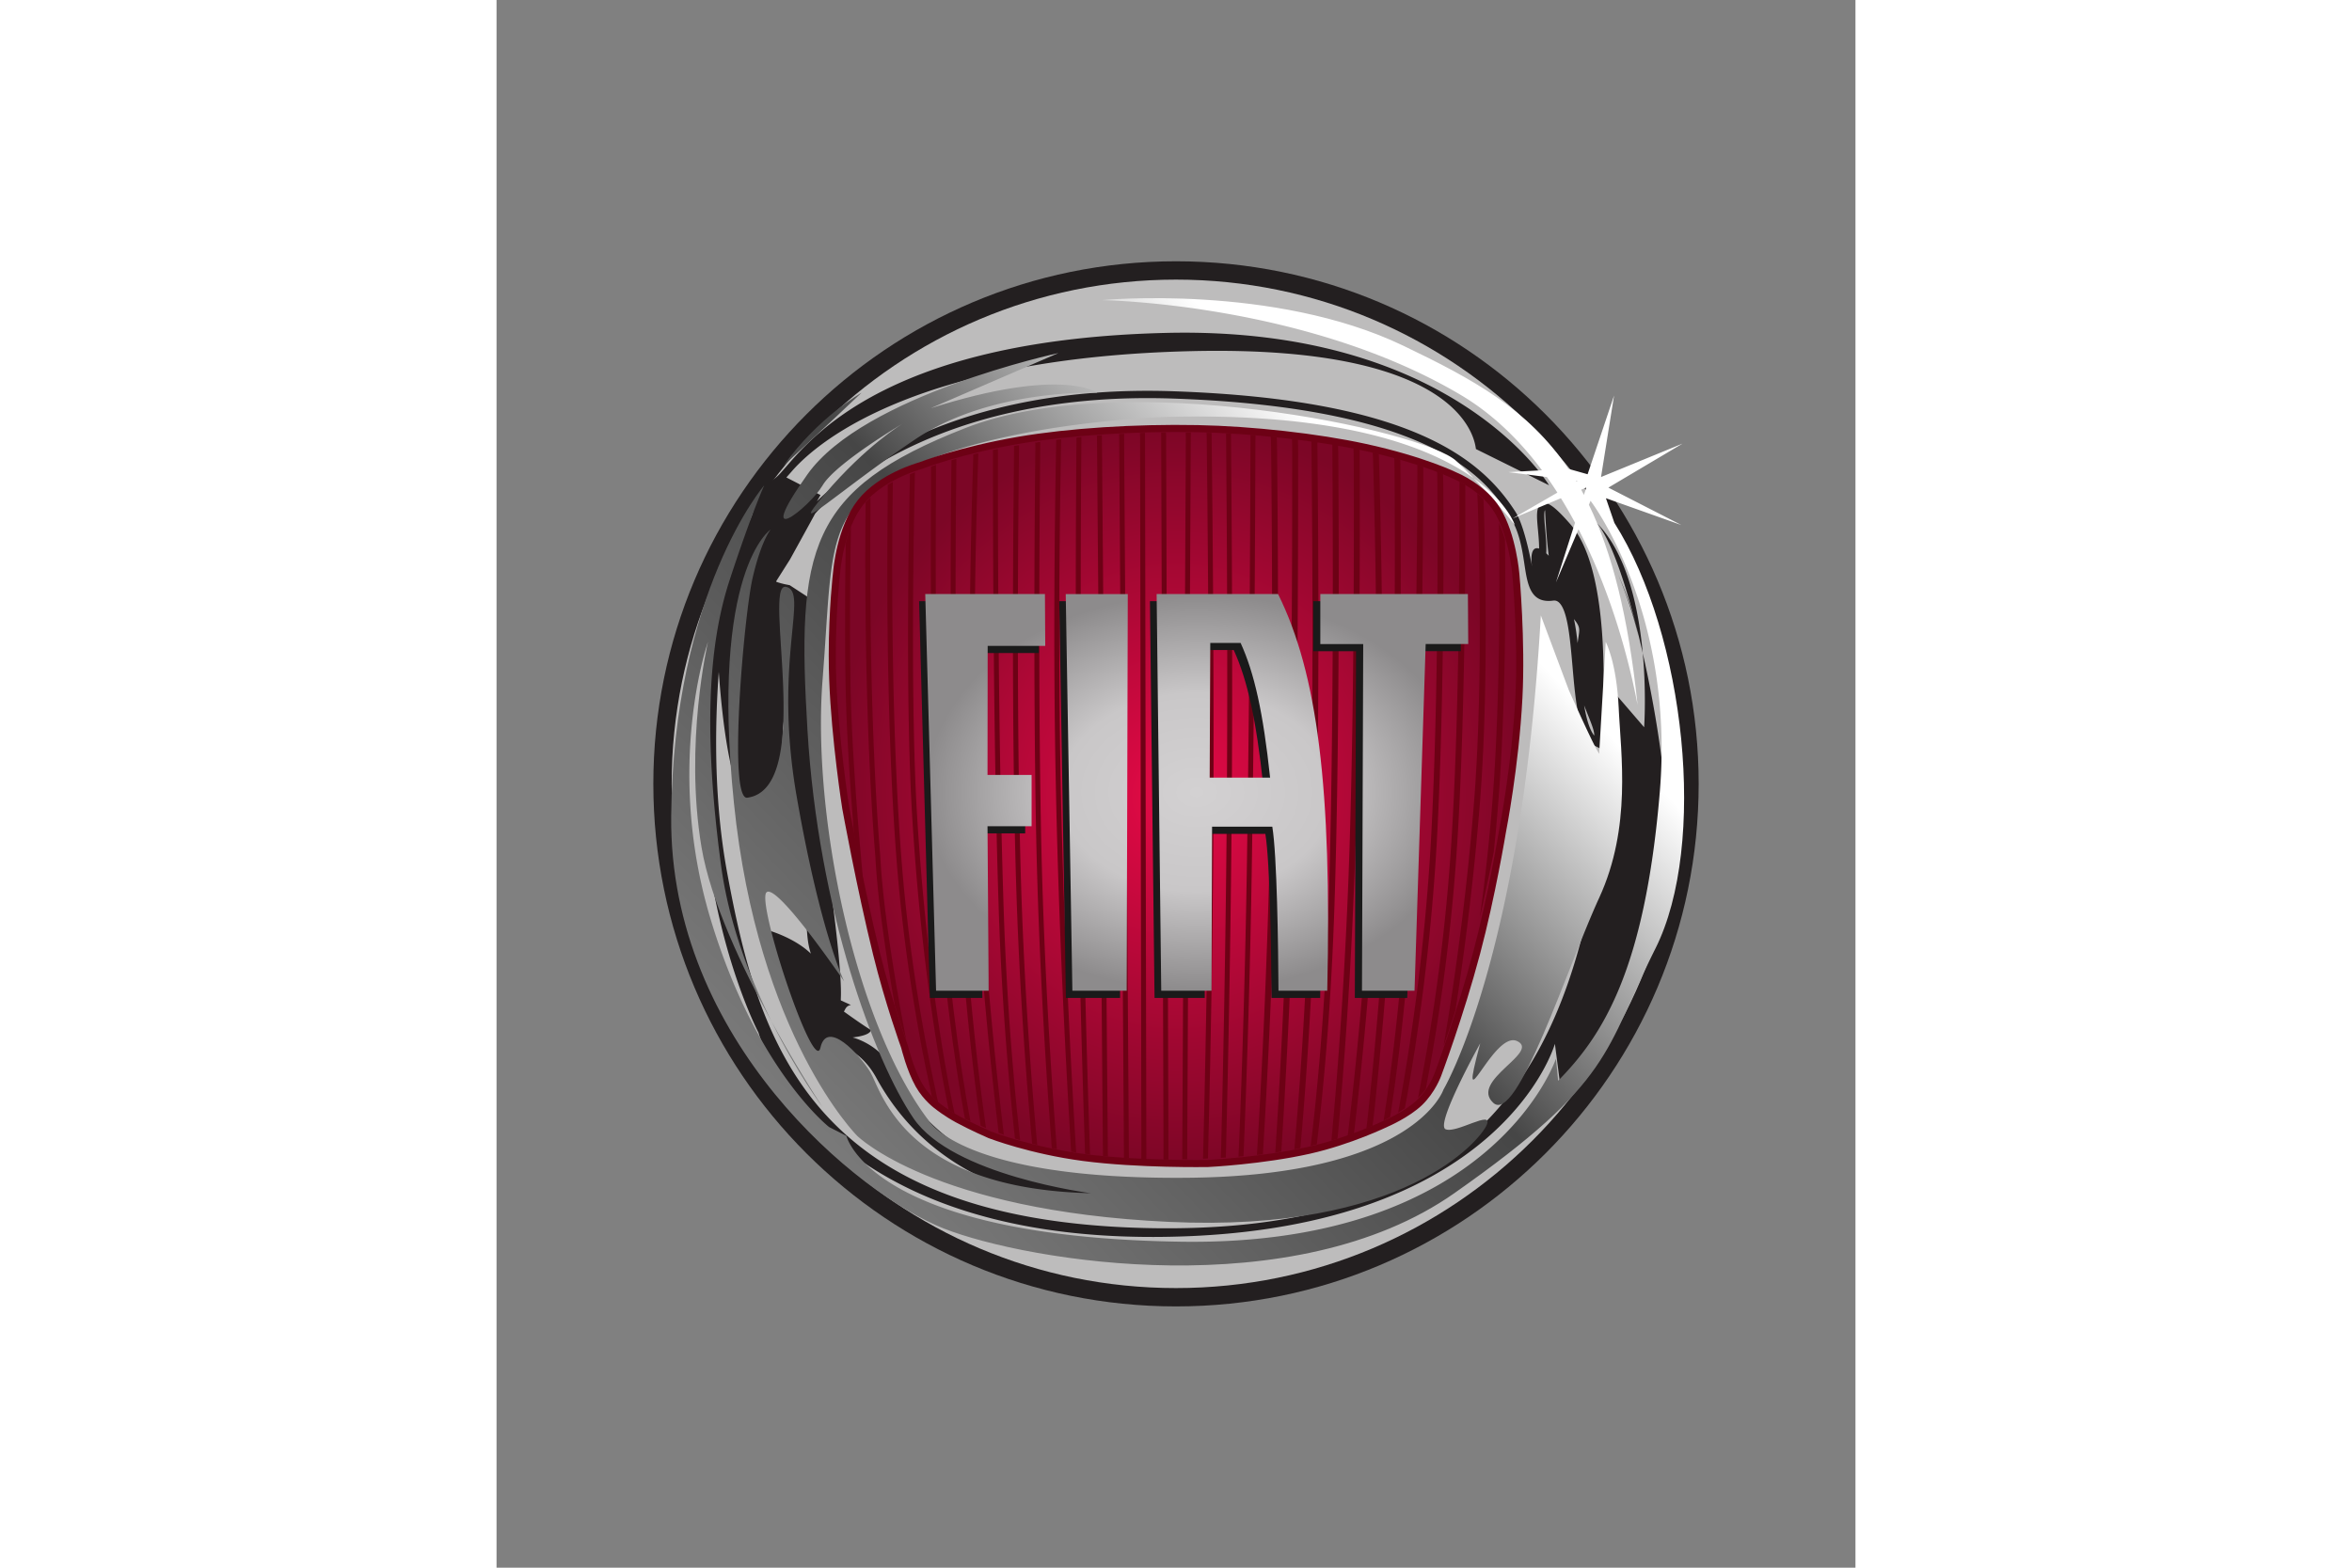 <svg xmlns="http://www.w3.org/2000/svg" xmlns:xlink="http://www.w3.org/1999/xlink" height="800" width="1200" viewBox="-44.25 -73.75 383.5 442.5"><rect x="-44.25" y="-73.75" width="383.5" height="442.5" fill="#808080" stroke="none"/><defs><radialGradient r="98" fy="153.429" fx="150" cy="153.429" cx="150" gradientTransform="matrix(1 0 0 1.069 0 -10.568)" gradientUnits="userSpaceOnUse" id="g" xlink:href="#a"/><radialGradient r="55" fy="33.846" fx="55" cy="33.846" cx="55" gradientTransform="matrix(1 0 0 .615 0 13.018)" gradientUnits="userSpaceOnUse" id="i" xlink:href="#b"/><radialGradient r="55" fy="33.846" fx="55" cy="33.846" cx="55" gradientTransform="matrix(1 0 0 .615 0 13.018)" gradientUnits="userSpaceOnUse" id="j" xlink:href="#b"/><radialGradient r="55" fy="33.846" fx="55" cy="33.846" cx="55" gradientTransform="matrix(1 0 0 .615 0 13.018)" gradientUnits="userSpaceOnUse" id="k" xlink:href="#b"/><radialGradient r="55" fy="33.846" fx="55" cy="33.846" cx="55" gradientTransform="matrix(1 0 0 .615 0 13.018)" gradientUnits="userSpaceOnUse" id="l" xlink:href="#b"/><radialGradient r="55" fy="33.846" fx="55" cy="33.846" cx="55" gradientTransform="matrix(1 0 0 .615 0 13.018)" gradientUnits="userSpaceOnUse" id="h" xlink:href="#b"/><linearGradient id="a"><stop offset="0" stop-color="#e60a47"/><stop offset="1" stop-color="#7c0626"/></linearGradient><linearGradient id="c"><stop offset="0" stop-color="#8c8c8c"/><stop offset=".5" stop-color="#464646"/><stop offset=".75" stop-color="#fff"/><stop offset="1" stop-color="#fff"/></linearGradient><linearGradient y2="895.556" x2="1114.97" y1="353.558" x1="547.982" gradientUnits="userSpaceOnUse" id="f" xlink:href="#c"/><linearGradient y2="895.556" x2="1114.97" y1="353.558" x1="547.982" gradientUnits="userSpaceOnUse" id="e" xlink:href="#c"/><linearGradient id="b"><stop offset="0" stop-color="#d3d1d2"/><stop offset=".5" stop-color="#c9c7c8"/><stop offset="1" stop-color="#8d8b8c"/></linearGradient><clipPath id="d"><path d="M1094.29 667.164c.1-1.012.22-1.965.33-2.984 3.27-32.551 4.77-23.84-.33 2.984zM607.449 803.75s25.906 23.891 44.403 41.492c0 0-24.668-13.828-44.403-41.492zm-6.894-317.059c14.668-29.589 29.101-48.843 29.101-48.843s-13.754 20.746-29.101 48.843zm480.495 284.368l-4.82 14.046 43.05-15.304-41.65 21.347 42.3 25.102-46.49-19.059 7.44 46.485-15.09-44.903-10.94 3.09c-22.94 34.106-54.46 51.176-94.12 70.2-73.718 35.371-171.976 25.992-171.976 25.992s116-1.477 204.73-54.071c18.326-10.863 33.606-25.925 46.286-42.949l-19.15-1.055 21.95-2.8c2.07-2.918 4.07-5.883 5.99-8.891l-25.48-14.719 27.49 11.539a264.55 264.55 0 008.05-13.976l-10.87-34.028 12.85 30.286c19.04-36.828 29.07-75.95 33.69-100.227-5.33 50.816-14.63 87.039-27.77 114.211l.96 2.254s48.1-62.867 39.47-165.977c-8.63-103.109-33.3-139.574-57.97-164.722l-1.23 12.578s-35.76-106.887-213.363-104.367c-177.602 2.519-191.168 60.351-191.168 60.351l-9.867 5.039s-41.93 32.684-67.832 119.449c-25.903 86.762-1.235 157.176-1.235 157.176s-13.566-57.84-3.699-116.937c5.113-30.625 23.461-69.324 39.969-99.528-12.117 24.43-24.403 55.907-28.867 89.469-9.872 74.188-7.403 124.485 4.929 162.203 12.332 37.719 19.735 54.071 19.735 54.071s-51.797-60.36-53.032-188.614c-1.234-128.257 107.297-216.273 155.395-235.136 48.101-18.86 199.801-44.004 291.066 20.117 91.269 64.129 85.099 80.472 114.699 139.578 29.61 59.098 17.27 178.551-23.43 242.68zm-21.6 23.519c-.1.164-.19.328-.29.485l.92-.118zm4.24-7.57c-.52.984-1.04 1.988-1.57 2.949l2.9 1.219zm-434.034 5.426c7.395 12.574 45.629 35.207 45.629 35.207s-20.969-12.578-44.398-40.239c-23.438-27.66 8.633 2.516 51.801 31.438 43.164 28.918 103.597 26.402 103.597 26.402s-19.73 15.09-94.965-8.804l72.766 31.437S653.09 843.984 621.02 798.719c-32.071-45.266 1.23-18.86 8.636-6.285zm371.254 3.976c13.61-14.133 23.41-26.609 23.41-26.609s-4.01 12.711-23.41 26.609zM579.086 611.363c13.566-133.285 70.301-189.871 70.301-189.871s43.164-42.75 177.597-49.035c134.43-6.285 177.606 46.523 181.306 55.324 3.7 8.801-17.274-5.027-23.438-2.511-6.168 2.511 19.738 49.039 19.738 49.039-13.57-50.297 7.4 7.543 20.96 1.254 13.57-6.282-27.132-22.633-13.56-35.208 13.56-12.574 41.92 76.704 60.43 116.942 18.5 40.234 12.33 81.73 11.1 108.137-1.23 26.406-7.4 37.722-7.4 37.722l-3.7-62.875s2.47-8.797-17.27 35.215l-16.03 42.75c-11.1-196.16-55.507-270.351-55.507-270.351s-16.031-49.032-145.531-50.293c-129.496-1.25-148 32.699-148 32.699-41.93 55.324-66.598 173.519-60.426 251.476 6.164 77.961 0 99.34 55.496 123.231 55.5 23.887 139.364 26.406 139.364 26.406 100.734 2.832 151.375-17.074 176.394-35.004a315.563 315.563 0 01-9.894 9.852c-18.5 17.601-189.934 54.07-279.965 18.863-90.031-35.207-96.199-69.156-90.031-172.266 6.168-103.109 38.234-188.609 60.433-221.304 22.199-32.692 101.133-42.754 101.133-42.754-107.301 2.519-119.633 59.094-125.801 69.164-6.168 10.058-24.668 30.18-28.367 13.828-3.699-16.344-36.859 83.609-30.691 88.641 6.164 5.031 44.257-50.922 44.257-50.922s-13.566 27.668-27.132 105.625c-13.567 77.957 7.398 116.937-6.168 119.453-13.567 2.515 16.871-115.035-21.985-120.262-11.07-1.492-1.883 103.965 3.055 125.34 4.93 21.379 10.301 27.617 10.301 27.617s-34.535-22.637-20.969-155.922"/></clipPath></defs><path d="M295 147.498C295 228.963 228.96 295 147.5 295 66.037 295 0 228.963 0 147.498 0 66.039 66.038 0 147.5 0 228.96 0 295 66.04 295 147.498" fill="#231f20"/><path d="M289.824 147.498c0 78.608-63.72 142.327-142.325 142.327-78.604 0-142.326-63.719-142.326-142.327 0-78.602 63.722-142.323 142.326-142.323 78.605 0 142.325 63.721 142.325 142.323" fill="#bdbcbc"/><path d="M33.032 75.815c0 .117-15.791 2.518-15.776 2.594.077.392-.818 81.232 13.603 77.163 9.495-4.467 4.386-57.141 4.386-50.057 0 9.876.959 26.073 4.747 51.51 4.27 28.656 2.47 32.226 4.462 38.396-4.632-4.498-11.838-6.522-11.838-6.522l10.218 34.537 7.525-.077s.108-2.32.207-2.43c.203-.002 7.432.536 12.4 9.627 28.744 52.607 104.42 32.378 84.61 33.518l31.184-3.754C87.432 275.945 70.3 233.836 65.707 225.43c-2.877-4.216-11.148-8.634-16.347-6.119 0 0 12.692.507 12.128-2.859 3.966 3.853-9.863-6.234-9.863-6.234l.696 2.187c2.145.217 1.179-2.098 3.439-2.477l-2.805-1.283c-.359-.441 1.559-2.73-5.288-48.68-3.762-25.246-3.004-44.901-3.004-54.682 0-9.476-.619-10.147-.601-10.216l-5.565-3.634-1.068-.217c-1.534-.311-3.054-.802-3.713-1.168.342-.508.54-1.186.54-2.306 0-1.082-.117-2.493-.267-4.316-.2-2.437-.1-11.17-.437-8.254-17.734 153.9 6.814-17.225 3.798-13.937l1.725-1.954c8.352-9.642 37.533-32.16 112.824-33.92 79.622-1.866 79.983 27.216 80.255 27.641l20.625 10.217c-.272-.437-27.061-44.9-107.92-43.008C68.663 21.995 46.045 48.097 37.53 57.924l-1.684 1.912c-3.5 3.818-7.517 3.852-7.517 9.477 0 3.004-3.368 7.005-3.163 9.49 9.83 17.267 6.437 8.732 7.866-2.989zm217.733-7.404c-1.737.746-1.475 3.564-1.113 7.461.267 2.906.574 6.2 0 8.498l1.989.5c.658-2.638.331-6.118.05-9.19-.179-1.951-.456-4.905-.04-5.429.05.068.623 21.994 5.141 27.22 7.186 8.319 3.603 3.532 3.603 18.028 0 7.145 5.344 15.472 5.131 18.389-2.662-3.371-3.419-12.043-4.097-19.821-.792-9.056-1.47-16.875-4.691-19.473 3.97-3.482-9.825-21.72-8.883-9.37.649 4.32-1.465-9.7-4.533-14.472-9.397-14.625-28.864-31.713-96.514-34.062-62.014-2.153-92.75 23.3-100.65 31.066l1.027-1.77-10.077-5.195-2.851 30.17 4.313-6.807s6.962-12.625 7.09-12.92C46.746 69.951 76.132 36.3 146.736 38.75c75.26 2.612 89 23.99 94.87 33.12 2.825 4.402 3.567 9.321 4.225 13.66.861 5.716 1.683 11.114 8.101 10.251.589-.077 1.074.055 1.524.42 2.544 2.049 3.247 10.18 3.934 18.043.901 10.403 1.762 20.227 6.542 22.635l1.331.671.144-1.494c.178-1.91 4.3-46.878-8.432-61.62-5.013-5.806-6.859-6.608-8.21-6.026zm27.222 37.274a84.6 84.6 0 00-5.77-17.362c1.445 3.333 3.756 9.274 5.77 17.362zm-5.77-17.362a62.946 62.946 0 00-.9-2.008c.33.672.598 1.337.9 2.008zm-6.413-14.888c16.825 16.223 13.806 58.087 13.806 58.087l-8.185-9.509v40.563l-5.666 11.406c-10.075 53.873-33.996 101.408-127.803 98.872-93.804-2.535-108.282-52.603-117.097-100.138-8.814-47.533 3.777-99.503 3.777-99.503-27.702 82.39 5.038 144.502 5.038 144.502s15.736 58.307 112.691 57.675c96.95-.632 112.062-54.505 112.062-54.505l1.762 13.597s22.52-20.6 29.443-63.699c3.509-21.82-10.05-87.92-19.828-97.348zm5.512 12.88c-.326-.685-.524-1.062-.524-1.062.183.356.351.71.524 1.062" fill="#231f20"/><g clip-path="url(#d)" fill="url(#e)" transform="matrix(.495 0 0 -.495 -263.908 455.506)"><path d="M1094.29 667.164c.227-.333 0 0 0 0zM607.449 803.75s25.906 23.891 44.403 41.492c0 0-24.668-13.828-44.403-41.492zm-6.894-317.059c14.668-29.589 29.101-48.843 29.101-48.843s-13.754 20.746-29.101 48.843zm480.495 284.368l-4.82 14.046 43.05-15.304-41.65 21.347 42.3 25.102-46.49-19.059 7.44 46.485-15.09-44.903-10.94 3.09c-22.94 34.106-54.46 51.176-94.12 70.2-73.718 35.371-171.976 25.992-171.976 25.992s116-1.477 204.73-54.071c18.326-10.863 33.606-25.925 46.286-42.949l-19.15-1.055 21.95-2.8c2.07-2.918 4.07-5.883 5.99-8.891l-25.48-14.719 27.49 11.539a264.55 264.55 0 008.05-13.976l-10.87-34.028 12.85 30.286c19.04-36.828 29.07-75.95 33.69-100.227-5.33 50.816-14.63 87.039-27.77 114.211l.96 2.254s48.1-62.867 39.47-165.977c-8.63-103.109-33.3-139.574-57.97-164.722l-1.23 12.578s-35.76-106.887-213.363-104.367c-177.602 2.519-191.168 60.351-191.168 60.351l-9.867 5.039s-41.93 32.684-67.832 119.449c-25.903 86.762-1.235 157.176-1.235 157.176s-13.566-57.84-3.699-116.937c5.113-30.625 23.461-69.324 39.969-99.528-12.117 24.43-24.403 55.907-28.867 89.469-9.872 74.188-7.403 124.485 4.929 162.203 12.332 37.719 19.735 54.071 19.735 54.071s-51.797-60.36-53.032-188.614c-1.234-128.257 107.297-216.273 155.395-235.136 48.101-18.86 199.801-44.004 291.066 20.117 91.269 64.129 85.099 80.472 114.699 139.578 29.61 59.098 17.27 178.551-23.43 242.68zm-21.6 23.519c-.1.164-.19.328-.29.485l.92-.118zm4.24-7.57c-.52.984-1.04 1.988-1.57 2.949l2.9 1.219zm-434.034 5.426c7.395 12.574 45.629 35.207 45.629 35.207s-20.969-12.578-44.398-40.239c-23.438-27.66 8.633 2.516 51.801 31.438 43.164 28.918 103.597 26.402 103.597 26.402s-19.73 15.09-94.965-8.804l72.766 31.437S653.09 843.984 621.02 798.719c-32.071-45.266 1.23-18.86 8.636-6.285zm371.254 3.976c13.61-14.133 23.41-26.609 23.41-26.609s-4.01 12.711-23.41 26.609zM579.086 611.363c13.566-133.285 70.301-189.871 70.301-189.871s43.164-42.75 177.597-49.035c134.43-6.285 177.606 46.523 181.306 55.324 3.7 8.801-17.274-5.027-23.438-2.511-6.168 2.511 19.738 49.039 19.738 49.039-13.57-50.297 7.4 7.543 20.96 1.254 13.57-6.282-27.132-22.633-13.56-35.208 13.56-12.574 41.92 76.704 60.43 116.942 18.5 40.234 12.33 81.73 11.1 108.137-1.23 26.406-7.4 37.722-7.4 37.722l-3.7-62.875s2.47-8.797-17.27 35.215l-16.03 42.75c-11.1-196.16-55.507-270.351-55.507-270.351s-16.031-49.032-145.531-50.293c-129.496-1.25-148 32.699-148 32.699-41.93 55.324-66.598 173.519-60.426 251.476 6.164 77.961 0 99.34 55.496 123.231 55.5 23.887 139.364 26.406 139.364 26.406 100.734 2.832 151.375-17.074 176.394-35.004a315.563 315.563 0 01-9.894 9.852c-18.5 17.601-189.934 54.07-279.965 18.863-90.031-35.207-96.199-69.156-90.031-172.266 6.168-103.109 38.234-188.609 60.433-221.304 22.199-32.692 101.133-42.754 101.133-42.754-107.301 2.519-119.633 59.094-125.801 69.164-6.168 10.058-24.668 30.18-28.367 13.828-3.699-16.344-36.859 83.609-30.691 88.641 6.164 5.031 44.257-50.922 44.257-50.922s-13.566 27.668-27.132 105.625c-13.567 77.957 7.398 116.937-6.168 119.453-13.567 2.515 16.871-115.035-21.985-120.262-11.07-1.492-1.883 103.965 3.055 125.34 4.93 21.379 10.301 27.617 10.301 27.617s-34.535-22.637-20.969-155.922" fill="url(#f)"/></g><path d="M159.06 257.157c.105-.005 15.295-.75 28.546-3.736 11.513-2.593 21.702-7.546 21.803-7.595l.038-.02.042-.018c.056-.024 5.733-2.475 9.225-5.811 3.54-3.386 5.15-7.814 5.166-7.858.07-.193 6.269-16.711 10.957-34.356 4.314-16.238 7.273-34.188 7.303-34.367.046-.237 3.62-18.374 4.623-37.668.844-16.215-.832-34.625-.85-34.81-.01-.138-.874-11.04-5.249-18.17-3.932-6.404-11.524-9.55-11.6-9.582l-.066-.026-.065-.035c-.088-.044-8.903-4.46-25.623-8.097-13.335-2.901-31.872-4.972-47.22-5.272-17.547-.344-36.385.879-50.385 3.272v0c-16.792 2.87-27.7 7.134-27.81 7.177l-.09.034-.095.026c-.11.03-10.99 3.012-16.71 10.275-5.81 7.377-6.752 19.496-6.76 19.618l-.007.073c-.017.123-1.234 10.575-1.234 23.385 0 2.296.038 4.669.132 7.072.655 17.061 3.638 35.972 3.668 36.161.034.186 4.075 22.387 8.684 41.097 3.414 13.87 7.86 26.14 7.905 26.261l.03.088.023.09c.016.062 1.532 6.288 3.996 10.633 2.146 3.78 5.305 6.003 5.338 6.022l.051.036.052.042c.023.017 2.173 1.753 5.473 3.562 3.8 2.08 8.891 4.311 9.108 4.402.359.14 11.584 4.437 26.382 6.39 15.453 2.04 35.021 1.708 35.218 1.705z" fill="url(#g)" stroke="#6d0115" stroke-width="2" transform="translate(-2.5 -2.5)"/><g fill="#6d0115"><path d="M89.497 242.768c-.67-.307-1.035-.484-1.035-.484-.038-.017-.229-.1-.538-.242l-.112-.665c-2.65-14.612-6.695-41.309-8.018-73.863-1.636-38.282-1.573-85.2-1.418-107.926v-1.644c.447-.15.91-.302 1.388-.455l.007 1.647c-.157 22.532-.232 69.806 1.414 108.321 1.345 33.122 5.513 60.153 8.148 74.514z"/><path d="M93.872 244.642c-.536-.217-1.04-.426-1.508-.622l-.13-1.025c-1.93-13.761-5.345-41.815-6.968-77.702-1.724-38.15-1.413-86.103-1.143-107.903l.003-1.225c.453-.13.917-.26 1.39-.391l.003 1.351c-.27 21.65-.59 69.824 1.138 108.108 1.66 36.699 5.196 65.183 7.093 78.533zm32.723-194.385c.35 42.26 1.36 164.166 1.655 199.48l.027 2.983c-.452-.048-.915-.1-1.383-.154l-.035-2.834c-.294-35.288-1.303-156.878-1.654-199.29l-.035-1.236c.468-.04.937-.079 1.405-.115zm18.117-.549l.66 201.034.01 2.82c-.488.006-.956.01-1.402.012v-3.2c-.14-41.955-.543-164.766-.662-201.123l-.007-.946 1.36-.016zm6.956.184l-.997 200.853-.004 2.72c-.481.013-.95.024-1.412.034l.02-2.208c.175-35.676.795-160.61 1-201.673l-.033-1.326c.485.005.968.01 1.45.018zm18.804 200.131c1-16.528 2.885-51.567 3.66-91.215.79-40.408.438-86.394.194-107.991l-.079-1.39c.564.05 1.123.1 1.68.152l.077 1.78c.241 21.836.582 67.398-.2 107.48-.77 39.318-2.63 74.11-3.635 90.833l-.145 2.389c-.586.07-1.092.137-1.687.2zm47.522-16.382a19.964 19.964 0 01-2.19 2.503l.668-3.546c2.908-15.064 6.668-38.366 8.545-65.728 2.23-32.528 2.516-77.005 2.468-102.278l.03-2.421c.543.3 1.092.618 1.641.96l.003 3.227c.032 25.564-.292 68.796-2.474 100.625-1.841 26.861-5.495 49.83-8.388 64.97zm16.075-54.567c1.204-9.521 2.316-20.207 3.082-31.494 1.682-24.807 1.725-52.91 1.511-70.796l-.038-2.985a37.9 37.9 0 011.724 4.71l.033 2.774c.15 17.908-.011 43.551-1.561 66.408a517.142 517.142 0 01-1.147 14.066l-.51 5.027a798.308 798.308 0 01-3.93 18.58z"/><path d="M212.074 239.08c-.53.36-1.163.77-1.878 1.201l.508-2.853c2.79-15.345 7.128-43.196 8.833-75.56 1.871-35.553 1.878-77.814 1.72-99.45l-.064-3.063c.477.168 1.039.375 1.663.624l.077 2.854c.154 21.78.136 63.762-1.727 99.12-1.657 31.474-5.802 58.697-8.601 74.354zm-20.528 7.036c1.318-14.298 3.735-43.895 4.896-79.601 1.304-40.084 1.309-87.585 1.213-110.53l-.052-3.264c.583.12 1.157.24 1.72.362l.006 3.159c.094 23.058.084 70.371-1.216 110.327-1.153 35.47-3.545 64.925-4.87 79.37l-.17 1.755c-.554.163-1.107.331-1.72.502zm-5.773 1.35c1.447-12.142 3.82-35.677 4.797-66.287 1.426-44.537 1.25-100.703 1.064-126.693l-.032-2.892c.554.095 1.1.19 1.641.289l.063 3.022c.185 26.188.354 82.009-1.067 126.33-.964 30.138-3.275 53.438-4.734 65.797l-.27 2.237c-.556.136-1.15.286-1.735.42zm-4.685.984c1.132-12.837 3.085-38.265 4.004-69.2 1.281-43.233.95-97.978.643-126.52l-.033-2.04a144.6 144.6 0 011.687.237l.03 2.729c.304 28.806.614 82.857-.655 125.643-.903 30.457-2.81 55.585-3.95 68.646l-.209 2.37c-.575.119-1.118.23-1.712.344zm-5.433 1.092c.959-14.996 2.774-46.327 3.566-79.934 1.054-44.674 1.105-94.508 1.059-117.836l-.048-1.756c.567.064 1.13.127 1.687.192l.035 1.98c.044 23.509-.012 73.033-1.06 117.458-.785 33.206-2.563 64.193-3.532 79.421l-.146 2.247c-.597.1-1.078.184-1.692.277zm-5.748-198.551c-.072 23.874-.311 78.036-1.086 124.235a3198.82 3198.82 0 01-2.145 74.431l-.129 2.958c-.471.04-.946.08-1.418.118l.136-2.629a3215.85 3215.85 0 002.165-74.901c.78-46.426 1.018-100.897 1.087-124.577l.01-1.639c.47.033.938.064 1.404.098zm-6.882-1.099c.194 21.07.482 62.303.225 101.16-.28 42.062-1.19 82.222-1.622 99.514l-.052 2.42c-.474.03-.946.058-1.417.086l.064-2.053c.429-17.01 1.353-57.524 1.634-99.979.257-38.628-.026-79.612-.22-100.783l-.016-1.658c.465.021.928.042 1.391.065zm-5.465-.092c.286 24.165.683 67.416.49 108.206-.18 37.95-.993 74.297-1.482 93.287l-.042 1.965-1.403.06.058-2.3c.49-19.051 1.294-55.24 1.476-93.018.192-40.587-.2-83.608-.486-107.834l-.032-1.764 1.403.04zm-49.212 199.624c-.485-.12-.966-.244-1.444-.373l-.083-.904c-1.17-12.617-3.522-40.992-4.494-74.3-1.243-42.489-.83-95.593-.525-120.6l-.011-1.095c.465-.08.931-.16 1.404-.238l.003 1.109c-.304 24.891-.724 78.182.521 120.786.986 33.737 3.388 62.404 4.538 74.73zm-9.438-2.868c-.502-.18-.993-.357-1.471-.533l-.114-1.044c-2.13-17.76-6.247-56.126-7.552-96.828-1.105-34.436-.15-72.87.493-92.2l.025-1.417c.462-.112.93-.225 1.404-.335l-.018 1.22c-.642 19.115-1.627 57.94-.513 92.69 1.324 41.275 5.544 80.146 7.64 97.506zm-39.636-70.789c-1.7-8.28-2.694-14.328-2.712-14.434l-.239-3.627c-.98-12.39-1.862-26.27-2.067-38.105-.243-13.994-.14-27.986.021-38.451l-.058-1.334a42.428 42.428 0 011.552-4.871l-.12 7.44c-.15 10.31-.236 23.75 0 37.195.259 14.973 1.604 33.233 2.862 47.582zm12.106 44.187c-.965-2.83-2.07-6.167-3.216-9.813l-.849-4.896c-2.17-12.831-4.096-26.46-4.641-36.928-2.839-34.8-2.983-74.97-2.804-96.353l.035-3.934c.441-.483.898-.938 1.363-1.367l.008 3.721c-.199 20.905-.12 62.194 2.787 97.841.635 12.206 3.156 28.727 5.747 43.253zm6.844 7.321c-2.862-14.106-6.391-34.912-8.218-58.7-2.835-36.915-2.737-80.353-2.458-101.843l.033-4.439c-.406.209-.891.471-1.429.786l.002 3.7c-.278 21.539-.372 64.974 2.463 101.9 1.82 23.696 5.326 44.444 8.186 58.593l1.78 8.395a17.029 17.029 0 001.765 1.726zm25.196 20.01c-1.295-11.636-3.583-35.202-4.53-63.644-1.56-46.794-1.671-105.2-1.64-129.46l-.013-1.183c-.475.095-.945.19-1.408.286l.028 1.03c-.031 24.352.083 82.646 1.64 129.373.928 27.81 3.134 50.97 4.446 62.905l.109 1.027c.476.155.96.307 1.45.455z"/><path d="M73.822 59.575c-.514.197-.987.383-1.419.557l-.026 2.092c-.467 21.84-1.079 65.505.656 94.197 2.462 40.688 7.562 69.529 10.082 81.916l.235 1.22a43.91 43.91 0 001.645.979l-.313-1.497c-2.43-11.744-7.732-40.967-10.257-82.7-1.747-28.883-1.11-72.988-.644-94.62l.041-2.198m35.368-8.528l-1.408.202.023 1.17c-.241 22.746-.55 67.732.185 107.117.7 37.45 2.998 71.6 4.293 88.509l.165 2.351c.475.096.95.191 1.426.282l-.152-2.076c-1.284-16.647-3.63-51.177-4.34-89.092-.738-39.43-.426-84.478-.184-107.183zm5.913-.767c-.476.057-.95.114-1.422.173l-.004 1.14c-.36 18.547-.895 56.92-.114 95.128.844 43.45 3.118 84.471 4.217 102.491l.125 2.18c.48.077.955.154 1.43.226l-.158-2.383c-1.096-17.951-3.377-59.027-4.221-102.542-.78-38.266-.243-76.7.117-95.19zm5.697-.619c-.463.044-.928.093-1.391.14l-.01 1.154c-.155 19.905-.37 61.752.108 102.353.464 39.372 1.652 78.297 2.248 96.123l.084 2.555c.471.065.94.129 1.4.19l-.092-2.753c-.595-17.805-1.785-56.746-2.248-96.132-.481-40.787-.261-82.833-.106-102.614zm12.082-.941c-.485.028-.97.055-1.454.085l.035.777c.241 36.489 1.067 160.896 1.333 201.215l.023 2.414c.493.042.961.081 1.401.115l-.03-2.437c-.268-40.244-1.093-164.986-1.335-201.401zm5.864-.261c-.472.015-.946.032-1.421.049l.035 1.345.364 200.392-.022 3.323c.362.023.625.036.776.044.08 0 .296.005.637.008l.003-3.465c-.07-37.47-.294-161.708-.366-200.3zm57.527 195.815c2.014-16.937 5.668-51.941 7.214-93.917 1.153-31.248.238-73.166-.364-94.128l-.107-2.257c.585.139 1.153.277 1.708.416l.085 2.319c.6 21.15 1.494 62.678.349 93.71-1.545 41.922-5.19 76.906-7.209 93.925l-.241 1.94a86.85 86.85 0 01-1.757.579z"/><path d="M203.257 241.8c1.628-14.743 4.485-43.886 6.207-80.236 1.652-34.904 1.566-79.968 1.366-103.86l-.035-1.738c-.54-.156-1.101-.315-1.687-.478l.048 2.061c.202 23.829.291 68.99-1.363 103.938-1.742 36.79-4.647 66.183-6.261 80.709l-.311 2.633c.501-.228 1.092-.5 1.735-.8zm5.121-3.234c1.97-13.195 4.654-34.773 6.174-62.334 2.263-40.996 2.671-93.295 2.736-116.675l-.033-1.553a105.12 105.12 0 00-1.656-.559l.018 1.569c-.06 23.091-.457 75.85-2.736 117.128-1.583 28.683-4.423 50.86-6.405 63.821l-.385 2.549a85.907 85.907 0 001.828-.941zm14.628-17.102s1.5-4.134 3.351-10.047l.702-4.595c2.28-15.25 4.684-34.27 6.28-54.88 2.123-27.436 1.66-60.854 1.069-80.97l-.129-3.797a22.97 22.97 0 00-1.748-1.616l.135 3.09c.617 19.739 1.208 54.695-.996 83.169-1.852 23.933-4.798 45.715-7.369 61.918z"/></g><g fill-rule="evenodd"><path class="fil0" d="M92.53 147.01l.046-36.441h16.21l-.087-14.633H75l3.046 111.993h14.808l-.325-46.442h12.417V147.01zm39.186 60.919l.31-111.993h-17.474l1.874 111.993zm96.164-97.883l-.092-14.11h-41.554v14.126h12.079l-.348 97.867h14.794l3.142-97.883zm-72.794 37.722l.167-38.04h8.537c3.87 8.472 6.358 19.676 8.308 38.04zm-13.642 60.158H155.6l.157-46.31h16.962c1.333 8.174 1.66 33.405 1.74 46.31h13.731c1.296-57.175-2.73-89.493-13.85-111.991h-34.19z" fill="#1a1a1a"/><g fill="url(#h)" transform="matrix(1.393 0 0 1.654 76.737 93.93)"><path class="fil0" fill="url(#i)" d="M12.646 8.845H24.31L24.247 0H0l2.192 67.691h10.654l-.233-28.07h8.934v-8.75h-8.934z"/><path class="fil0" fill="url(#j)" d="M29.807 67.691h11.002l.223-67.69H28.459z"/><path class="fil0" fill="url(#k)" d="M101.381 8.528H110L109.934 0H80.036v8.538h8.69l-.25 59.153H99.12z"/><path d="M57.623 31.329l.12-22.992h6.143c2.785 5.12 4.575 11.892 5.978 22.992zm-9.815 36.36h10.185l.114-27.99H70.31c.959 4.94 1.194 20.19 1.251 27.99h9.88C82.376 33.132 79.48 13.6 71.479 0H46.876z" class="fil0" fill="url(#l)"/></g></g></svg>